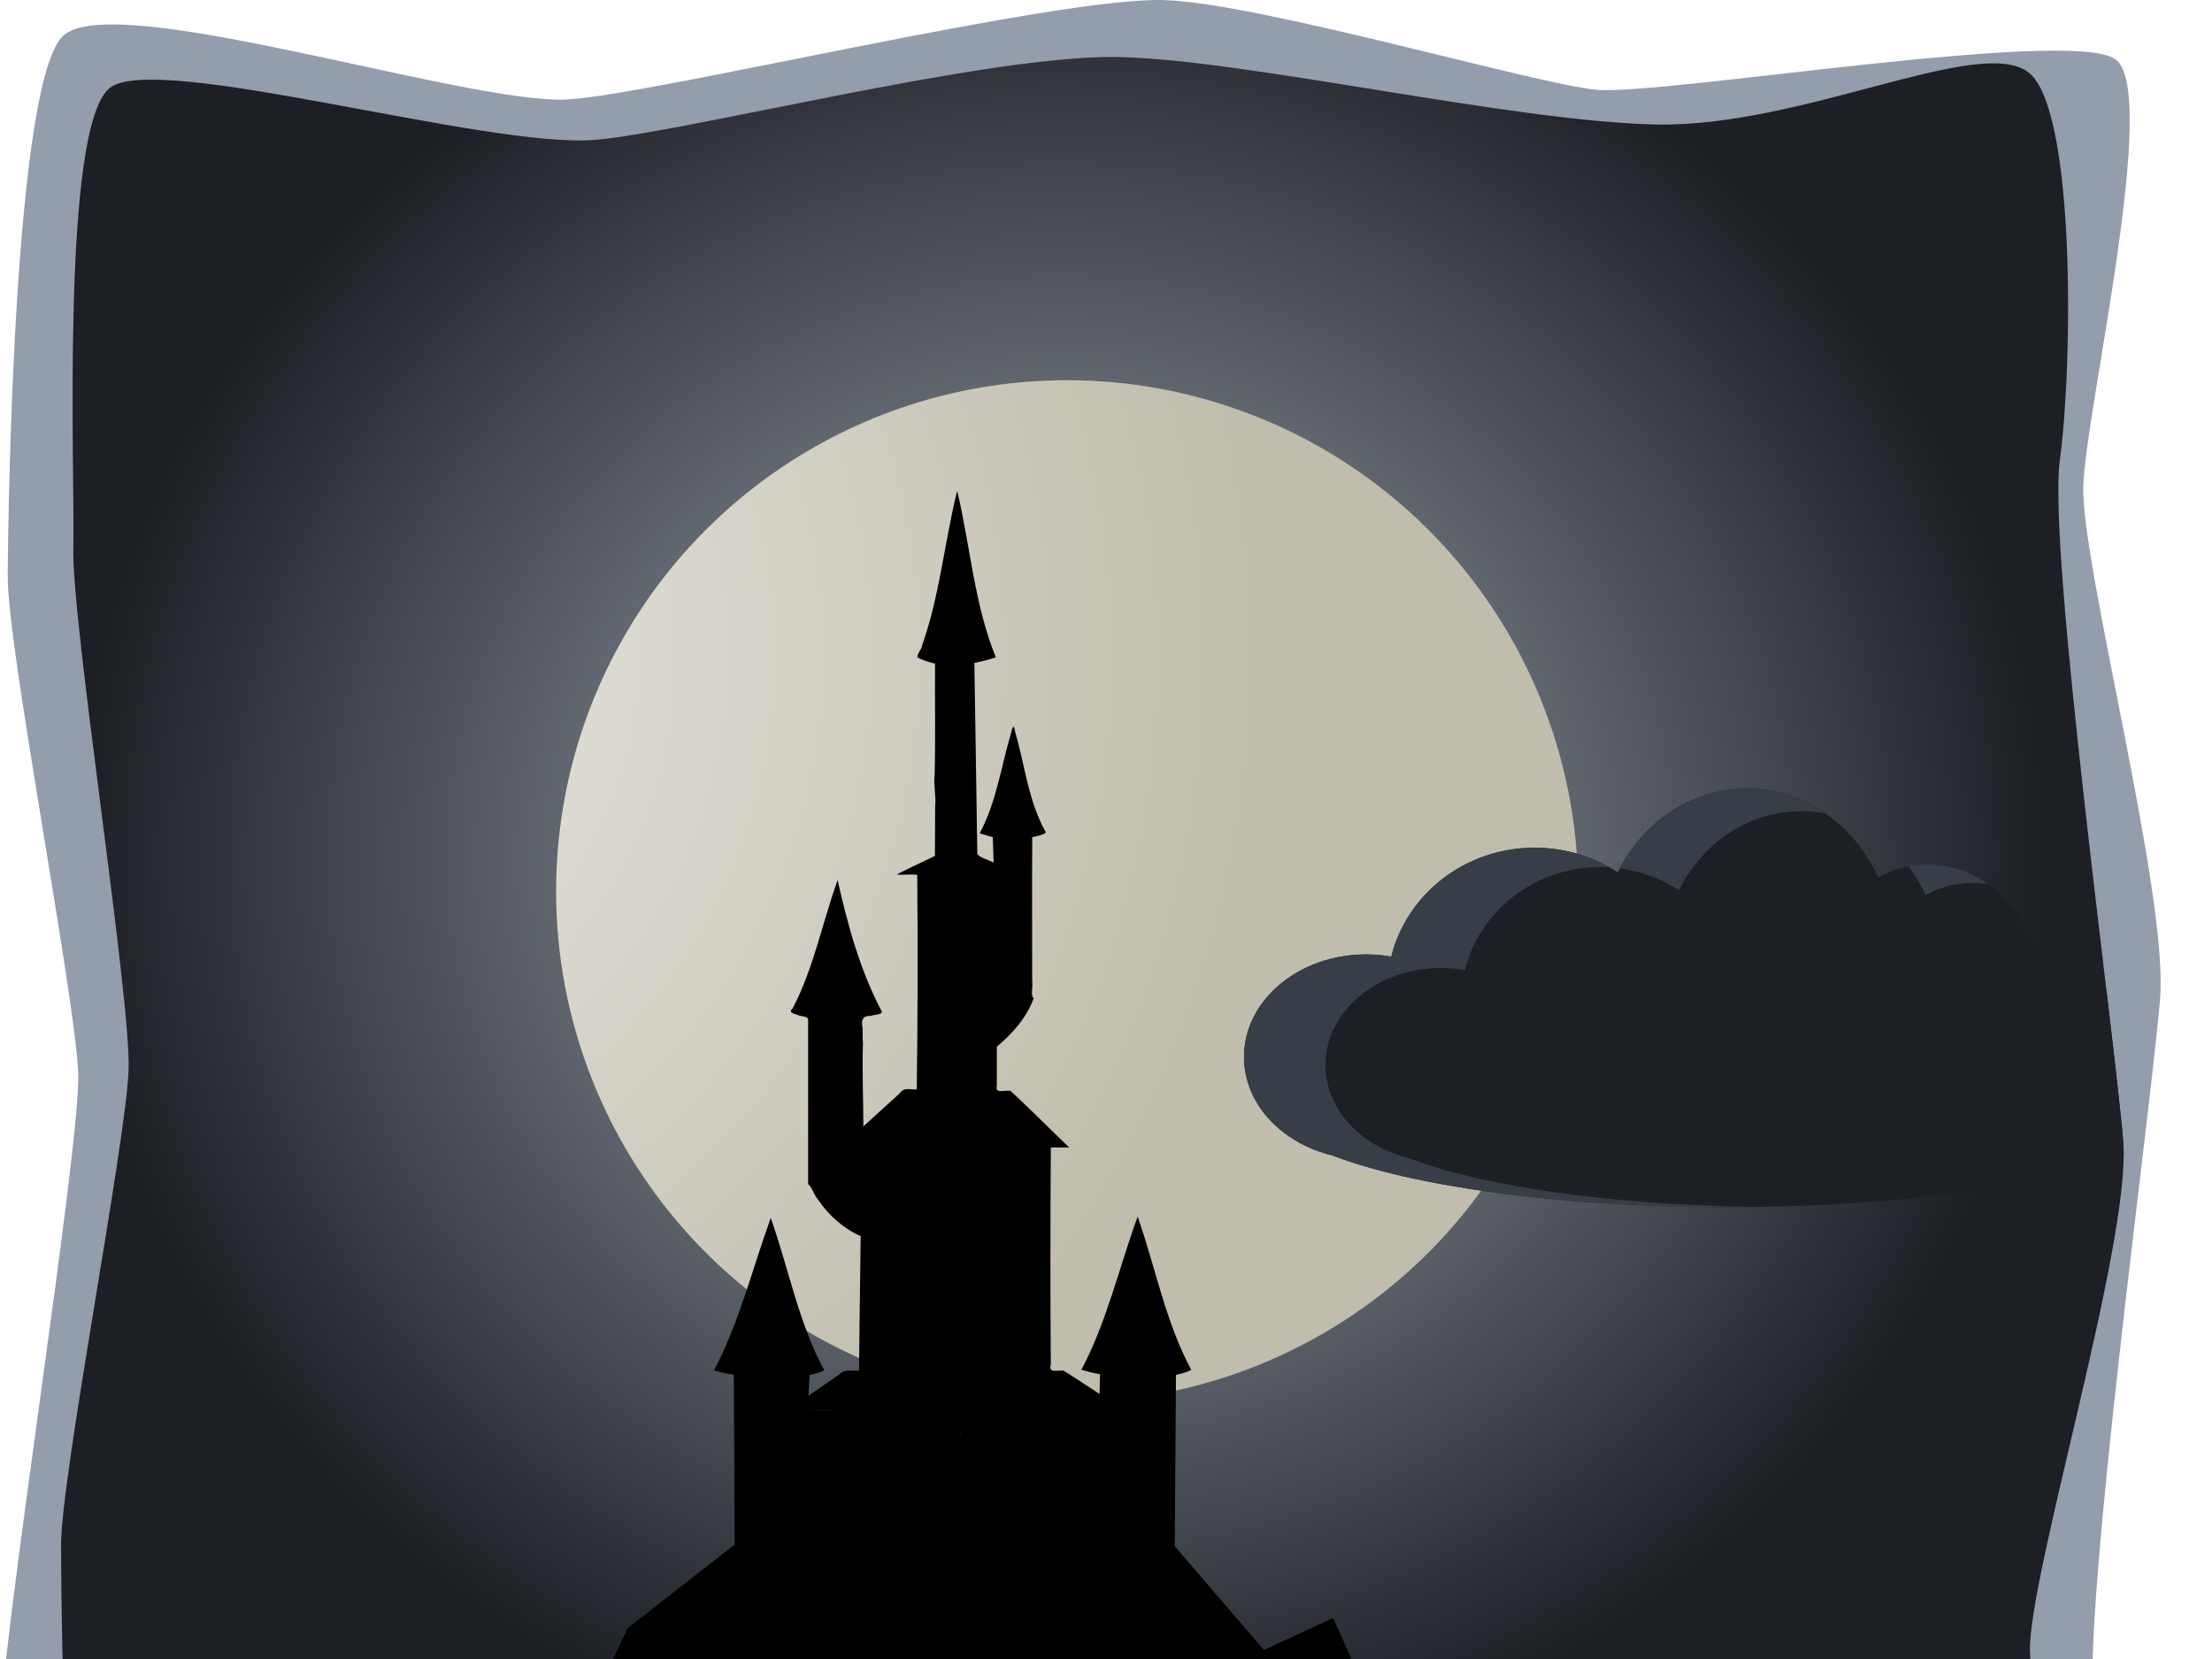 <?xml version="1.0"?><svg width="640" height="480" xmlns="http://www.w3.org/2000/svg" xmlns:xlink="http://www.w3.org/1999/xlink">
 <title>full moon castle</title>
 <defs>
  <linearGradient id="linearGradient4702">
   <stop stop-color="#ebeae5" offset="0" id="stop4704"/>
   <stop stop-color="#c0bdad" offset="1" id="stop4706"/>
  </linearGradient>
  <linearGradient id="linearGradient4545">
   <stop stop-color="#a8b0bd" offset="0" id="stop4547"/>
   <stop stop-color="#1c1f24" offset="1" id="stop4549"/>
  </linearGradient>
  <radialGradient gradientTransform="matrix(1.622,1.7097381e-6,2.0951666e-8,1.507,514.408,55.015)" gradientUnits="userSpaceOnUse" xlink:href="#linearGradient4702" id="radialGradient4808" fy="189.469" fx="71.264" r="249.138" cy="189.469" cx="71.264"/>
  <mask id="mask4804">
   <path fill="url(#radialGradient4808)" fill-rule="nonzero" stroke-width="8" stroke-linecap="round" stroke-linejoin="round" stroke-miterlimit="4" id="path4806" d="m674.438,137.594c-137.524,0 -249.125,111.632 -249.125,249.156c0,137.524 111.601,249.125 249.125,249.125c137.524,0 249.156,-111.601 249.156,-249.125c0,-137.524 -111.632,-249.156 -249.156,-249.156zm-54.719,45.781c4.007,-0.112 8.007,0.349 11.594,2.031c3.429,0.771 6.139,4.686 3.344,7.719c-8.316,5.636 -22.478,6.705 -29.219,-2.062c0.43,-6.569 9.085,-7.47 14.281,-7.688zm116.781,32.594c5.974,0.035 12.29,0.857 16.781,5.031c5.381,3.887 1.291,11.389 -3.75,13.375c-9.953,3.653 -25.218,4.246 -30.844,-6.594c-1.13,-7.839 8.88,-11.454 15.281,-11.781c0.833,-0.019 1.678,-0.036 2.531,-0.031zm-155.344,23.812c11.92,-0.084 20.983,12.546 18.656,23.906c-1.803,14.948 -22.237,20.592 -32.781,11c-13.799,-10.337 -4.166,-35.898 12.969,-34.844c0.39,-0.03 0.772,-0.06 1.156,-0.062zm194.656,51.219c9.853,-0.238 19.801,6.749 19.781,17.281c-0.773,16.627 -25.814,21.066 -34.969,8.594c-8.097,-9.828 1.478,-25.023 13.219,-25.719c0.653,-0.081 1.312,-0.14 1.969,-0.156zm86.219,7.188c14.982,3.341 16.384,26.929 5.438,35.75c-5.88,5.523 -14.369,-1.296 -16.031,-7.625c-3.301,-9.913 -1.126,-25.29 10.594,-28.125zm-204.219,25.531c0.486,0.013 0.976,0.037 1.469,0.094c11.723,-0.727 22.9,10.333 21.281,22.281c-1.59,18.234 -28.731,23.289 -38.969,9.406c-10.538,-11.913 1.153,-32.174 16.219,-31.781zm-146.344,73.906c0.661,0.046 1.315,0.281 1.875,0.5c9.889,7.523 11.031,24.433 2.094,33.281c-4.908,5.599 -12.382,-0.813 -13.625,-6.281c-2.95,-9.33 -2.082,-24.129 9,-27.469c0.22,-0.031 0.436,-0.047 0.656,-0.031zm192.625,11.969c3.736,0.056 6.937,2.884 8.688,6.031c5.928,8.227 0.722,24.021 -10.531,23.219c-13.739,-3.165 -12.783,-27.251 1.094,-29.219c0.254,-0.022 0.501,-0.035 0.75,-0.031zm-74.062,89.125c1.153,0.001 2.293,0.033 3.438,0.188c12.766,0.518 26.305,12.241 22.625,25.844c-6.605,22.212 -42.661,22.863 -51.375,2.094c-5.746,-13.788 8.421,-27.714 21.844,-28.094c1.15,-0.003 2.316,-0.032 3.469,-0.031zm150.594,1.625c18.007,-0.274 39.112,11.985 38.906,31.781c-1.212,19.071 -21.417,30.765 -39,30.406c-18.208,0.921 -39.172,-11.322 -40.094,-30.938c0.571,-19.126 20.775,-31.565 38.469,-31.188c0.574,-0.035 1.138,-0.054 1.719,-0.062z"/>
  </mask>
  <radialGradient gradientTransform="matrix(1.179,7.0164416e-7,2.818494e-8,1.202,-12.731,-38.331)" gradientUnits="userSpaceOnUse" xlink:href="#linearGradient4702" id="radialGradient4933" fy="189.469" fx="71.264" r="249.138" cy="189.469" cx="71.264"/>
  <radialGradient gradientTransform="matrix(0,0.403,-0.426,2.1906017e-5,450.652,80.301)" gradientUnits="userSpaceOnUse" xlink:href="#linearGradient4545" id="radialGradient3504" fy="337.321" fx="415.848" r="667.147" cy="337.321" cx="415.848"/>
 </defs>
 <g>
  <title>Layer 1</title>
  <path fill="#939dac" fill-rule="nonzero" stroke-width="8" stroke-linecap="round" stroke-linejoin="round" stroke-miterlimit="4" id="path3506" d="m26.563,613.159c14.333,10.863 104.398,-24.437 136.975,-21.693c27.084,2.281 116.919,25.304 156.666,25.028c37.536,-0.261 120.302,-19.613 164.082,-20.393c43.78,-0.78 106.554,21.053 121.499,9.88c14.397,-10.764 3.989,-82.675 0.065,-111.173c-3.775,-27.412 16.954,-177.041 19.156,-206.243c2.278,-30.21 -22.799,-124.994 -22.257,-147.66c0.514,-21.509 22.474,-114.978 9.177,-123.846c-13.611,-9.078 -130.6,10.563 -149.887,8.923c-17.091,-1.453 -97.456,-25.062 -125.15,-25.955c-31.007,-1 -147.227,27.165 -172.424,28.736c-28.584,1.782 -131.649,-32.156 -146.21,-18.392c-13.997,13.231 -15.894,133.822 -16.018,156.519c-0.112,20.485 19.543,121.376 20.393,143.689c0.808,21.209 -23.179,169.434 -22.62,192.013c0.532,21.474 11.509,99.166 26.553,110.569z"/>
  <path fill="url(#radialGradient3504)" fill-rule="nonzero" stroke-width="8" stroke-linecap="round" stroke-linejoin="round" stroke-miterlimit="4" id="rect4530" d="m31.875,25.366c13.732,-10.408 109.119,17.727 140.33,15.098c25.949,-2.186 112.018,-24.243 150.099,-23.979c35.962,0.25 115.259,18.79 157.203,19.538c41.944,0.748 92.991,-25.856 107.309,-15.151c13.794,10.313 12.919,84.895 9.159,112.198c-3.617,26.263 16.243,169.62 18.353,197.598c2.182,28.943 -27.529,125.44 -27.009,147.156c0.493,20.608 27.217,104.472 14.478,112.969c-13.041,8.698 -125.125,-10.121 -143.604,-8.549c-16.374,1.392 -93.371,24.011 -119.903,24.867c-29.707,0.958 -141.055,-26.026 -165.196,-27.531c-27.386,-1.707 -127.267,27.396 -141.218,14.21c-13.411,-12.676 -14.09,-124.801 -14.21,-146.546c-0.108,-19.627 18.723,-116.288 19.538,-137.665c0.774,-20.32 -16.522,-129.355 -15.986,-150.987c0.51,-20.573 -3.756,-122.3 10.657,-133.225z"/>
  <path fill="url(#radialGradient4933)" fill-rule="nonzero" stroke-width="8" stroke-linecap="round" stroke-linejoin="round" stroke-miterlimit="4" id="path4528" d="m456.607,257.86a147.849,147.849 0 1 1-295.698,0a147.849,147.849 0 1 1295.698,0z"/>
  <path fill="#1c1f24" fill-rule="nonzero" stroke-width="8" stroke-linecap="round" stroke-linejoin="round" stroke-miterlimit="4" id="path3540" d="m505.379,228.182c-16.169,-0 -30.228,9.822 -37.331,24.201c-6.84,-4.49 -15.116,-7.121 -24.016,-7.121c-20.136,0 -37.014,13.449 -41.485,31.508c-2.346,-0.412 -4.778,-0.631 -7.27,-0.631c-19.51,0 -35.347,13.283 -35.347,29.654c0,13.491 10.759,24.875 25.462,28.467c23.308,8.983 65.784,15.003 114.293,15.003c48.829,0 91.549,-6.088 114.757,-15.17c0.002,-1.223 -0.032,-2.379 -0.111,-3.431c-0.572,-7.584 -2.481,-23.948 -4.84,-43.859c-4.886,-6.216 -12.647,-11.081 -21.957,-13.612c-4.067,-13.371 -15.841,-23.07 -29.746,-23.07c-5.182,0 -10.067,1.349 -14.372,3.728c-6.848,-15.187 -21.315,-25.666 -38.036,-25.666z"/>
  <g id="layer1"/>
  <g display="inline" id="layer2">
   <g id="g3528">
    <path fill="#000000" fill-rule="evenodd" stroke-width="1px" id="path3071" d="m276.675,143.076c-3.496,14.564 -4.888,29.67 -9.94,43.8c-0.014,1.197 -2.371,3.176 -0.629,3.682c1.423,0.627 2.938,1.097 4.431,1.458c-0.083,10.772 0.166,21.556 -0.124,32.32c-0.347,2.989 0.461,5.914 0.158,9.017c-0.023,4.766 -0.05,9.532 -0.072,14.298c-3.673,1.814 -7.438,3.454 -11.053,5.378c1.945,0.181 4.144,-0.152 5.934,0.074c0.216,20.697 0.132,41.393 -0.13,62.089c-1.667,0.161 -3.731,-0.719 -4.806,1.017c-3.547,3.228 -7.094,6.456 -10.642,9.683c-0.026,-8.067 -0.378,-16.199 -0.13,-24.183c-0.142,-1.35 -0.014,-2.961 -0.13,-4.488c-0.389,-2.05 0.062,-3.423 2.373,-3.279c0.964,-0.4 3.235,-0.326 3.264,-1.19c-6.289,-11.88 -9.899,-25.041 -12.833,-38.11c-4.428,12.296 -6.907,25.422 -12.963,37.035c-1.457,1.347 0.35,1.58 1.428,1.966c0.917,0.55 2.82,0.285 3.004,1.335c0,15.862 0,31.724 0,47.587c1.246,1.167 1.744,3.263 2.949,4.655c3.071,4.474 7.258,8.234 12.258,10.422c-0.167,12.975 -0.334,25.951 -0.501,38.926c-1.95,0.169 -4.201,-0.625 -5.672,1.071c-2.974,2.066 -5.949,4.132 -8.923,6.198c0.116,-2.015 0.244,-4.03 0.352,-6.046c1.451,-0.274 2.905,-0.61 4.21,-1.335c-7.448,-13.749 -10.289,-29.398 -15.485,-44.063c-5.36,14.726 -9.085,30.188 -16.412,44.082c1.864,0.6 3.812,0.992 5.73,1.28c0.099,19.101 0.2,38.203 0.297,57.304c6.196,2.694 13.335,1.668 19.713,0.26c2.179,-0.393 4.775,0.046 7.195,-0.086c3.023,0.022 6.046,0.045 9.069,0.067c-0.331,1.453 1.145,4.681 -1.409,3.947c-2.887,-0.005 -5.774,-0.012 -8.661,-0.016c0,2.337 0,4.673 0,7.01c25.24,-0.042 50.48,-0.088 75.719,-0.13c0.029,-2.25 0.101,-4.5 0.13,-6.75c-3.289,-0.005 -6.577,-0.013 -9.866,-0.019c0.486,-1.317 -0.935,-4.596 0.964,-4.46c4.511,0.119 9.077,-0.045 13.555,0.246c6.648,2.531 14.233,1.945 20.809,-0.533c0.133,-18.928 0.273,-37.857 0.408,-56.785c1.505,-0.348 3.053,-0.716 4.432,-1.465c-7.471,-13.84 -10.319,-29.583 -15.522,-44.341c-5.371,14.785 -8.916,30.368 -16.264,44.323c1.776,0.499 3.547,0.97 5.378,1.28c-0.043,1.904 -0.087,3.808 -0.13,5.712c-3.478,-2.234 -6.925,-4.593 -10.422,-6.75c-1.618,-0.201 -4.52,0.89 -3.681,-1.78c-0.176,-20.931 -0.153,-41.862 0.009,-62.794c1.768,0 3.536,0 5.304,0c-5.656,-5.415 -11.235,-11.055 -16.932,-16.338c-1.339,-0.448 -4.616,1.007 -4.006,-1.354c0,-3.826 0,-7.653 0,-11.479c4.56,-3.774 8.633,-8.406 10.682,-14.039c-1.027,-0.467 -0.16,-3.462 -0.449,-4.914c0.026,-13.871 -0.097,-27.848 0.023,-41.652c1.371,-0.295 2.798,-0.512 3.969,-1.335c-5.085,-8.896 -6.062,-19.4 -8.92,-29.116c-0.382,-2.671 -0.843,-1.242 -1.254,0.571c-2.83,9.625 -4.203,19.797 -9.001,28.748c1.237,0.447 2.536,0.779 3.783,1.113c0.08,2.46 0.161,4.921 0.241,7.381c-1.471,-0.875 -3.691,-1.26 -4.715,-2.429c-0.282,-18.446 -0.571,-36.892 -0.848,-55.339c2.109,-0.442 4.176,-0.922 6.213,-1.613c-6.241,-15.341 -7.377,-32.074 -11.164,-48.087c-0.099,0.321 -0.198,0.643 -0.297,0.964zm-43.099,265.009c3.128,-0.142 6.497,-0.043 9.718,-0.093c-3.239,0.031 -6.478,0.062 -9.718,0.093zm44.341,7.233c-0.144,-0.227 0.766,-1.361 0,0zm-22.866,19.083c-0.091,0.079 -0.684,-0.076 0,0zm42.45,10.404c-0.773,0.184 -0.95,-0.053 0,0z"/>
    <path fill="#000000" fill-rule="evenodd" stroke-width="1px" id="path2632" d="m212.241,447.12l-30.599,23.923l-21.586,45.565l-38.054,17.581l-11.554,54.411c25.881,-4.83 50.915,-9.744 62.645,-9.013c24.141,1.505 135.492,28.479 165.199,27.521c23.576,-0.76 86.961,-18.697 112.29,-23.664l-36.293,-51.435l-28.578,-63.897l-20.029,9.273l-25.908,-30.173l-127.534,-0.093z"/>
   </g>
  </g>
  <path fill="#373e48" fill-rule="nonzero" stroke-width="8" stroke-linecap="round" stroke-linejoin="round" stroke-miterlimit="4" id="path4588" d="m505.375,228.199c-15.731,0 -29.457,9.287 -36.732,23.032c6.299,0.834 12.128,3.056 17.151,6.354c6.722,-13.607 20.039,-22.883 35.34,-22.883c2.38,0 4.71,0.222 6.976,0.652c-6.566,-4.526 -14.368,-7.154 -22.735,-7.154zm-61.348,17.077c-20.136,0 -37.015,13.445 -41.486,31.504c-2.346,-0.412 -4.781,-0.637 -7.272,-0.637c-19.51,0 -35.34,13.296 -35.34,29.667c-0,13.491 10.758,24.876 25.461,28.467c23.308,8.983 65.789,14.989 114.299,14.989c2.721,0 5.421,-0.022 8.102,-0.059c-42.565,-0.614 -79.427,-6.124 -100.198,-14.13c-13.914,-3.399 -24.098,-14.175 -24.098,-26.942c0,-15.492 14.981,-28.067 33.444,-28.067c2.358,0 4.667,0.217 6.887,0.607c4.231,-17.089 20.195,-29.815 39.25,-29.815c0.877,0 1.758,0.036 2.622,0.089c-6.35,-3.608 -13.764,-5.673 -21.669,-5.673zm113.751,4.858c-1.903,0 -3.762,0.185 -5.569,0.533c1.92,2.55 3.573,5.342 4.917,8.324c4.074,-2.251 8.693,-3.54 13.597,-3.54c1.542,0 3.054,0.128 4.532,0.37c-4.989,-3.593 -11.005,-5.688 -17.477,-5.688z"/>
 </g>
</svg>